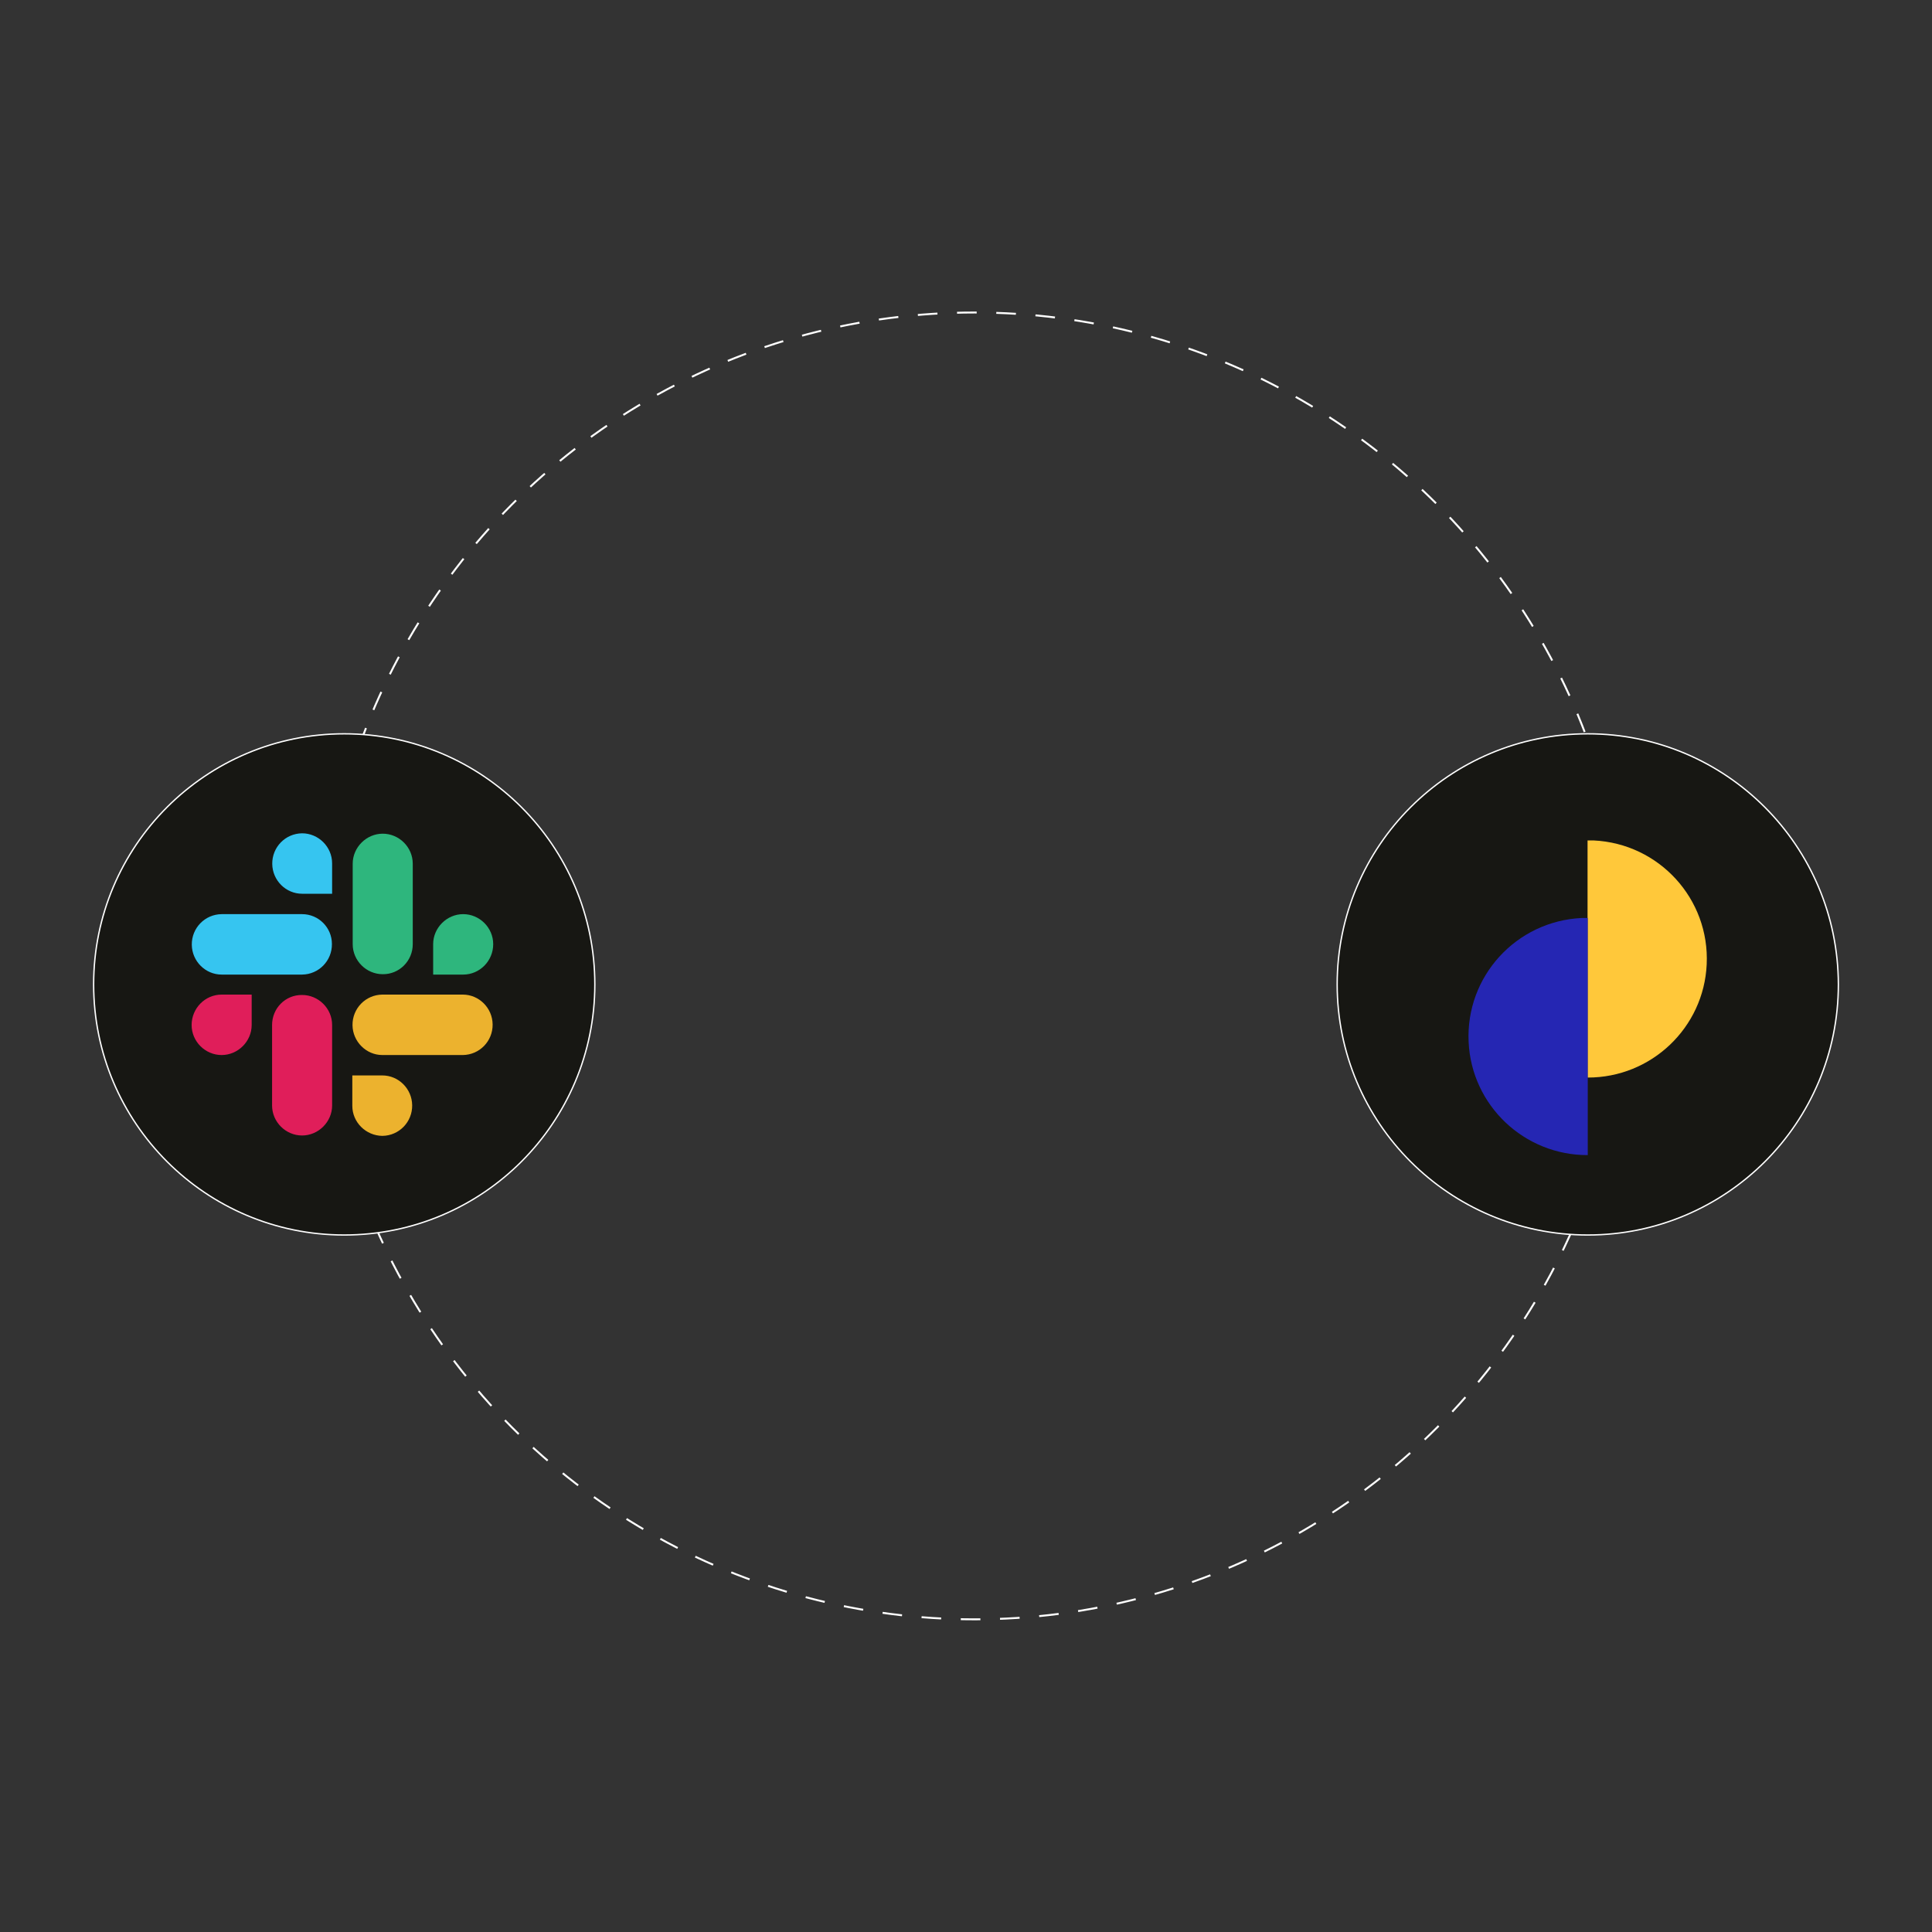 <?xml version="1.0" encoding="UTF-8"?>
<svg id="a" xmlns="http://www.w3.org/2000/svg" xmlns:xlink="http://www.w3.org/1999/xlink" viewBox="0 0 1200 1200">
  <rect x="0" y="0" width="1200" height="1200" fill="#333333" stroke="none"/>
  <defs>
    <style>
      .l, .m {
        fill: none;
      }

      .n {
        fill: #171713;
        stroke-width: .84px;
      }

      .n, .m {
        stroke: #fff;
      }

      .o {
        fill: #ecb22e;
      }

      .o, .p, .q, .r {
        fill-rule: evenodd;
      }

      .m {
        stroke-dasharray: 0 0 12.19 12.19;
        stroke-miterlimit: 10;
        stroke-width: 1.2px;
      }

      .p {
        fill: #e01e5a;
      }

      .s {
        fill: #ffc83a;
      }

      .q {
        fill: #36c5f0;
      }

      .t {
        clip-path: url(#f);
      }

      .u {
        fill: #2526b3;
      }

      .r {
        fill: #2eb67d;
      }
    </style>
    <clipPath id="f">
      <rect class="l" x="119.02" y="517.58" width="187.33" height="187.68"/>
    </clipPath>
  </defs>
  <circle class="m" cx="605.32" cy="599.95" r="405.85"/>
  <path id="b" class="n" d="M986.19,455.78c-85.95,0-155.65,69.69-155.65,155.65s69.69,155.65,155.65,155.65,155.65-69.69,155.65-155.65c-.24-85.95-69.69-155.65-155.65-155.65"/>
  <path id="c" data-name="as" class="n" d="M213.81,455.78c-85.95,0-155.65,69.69-155.65,155.65s69.69,155.65,155.65,155.65,155.65-69.69,155.65-155.65-69.69-155.65-155.65-155.65"/>
  <g id="d" data-name="Group_31979">
    <g id="e" data-name="Group_31978">
      <g class="t">
        <g id="g" data-name="Group_31977">
          <path id="h" data-name="Path_45911" class="q" d="M187.63,517.58c-10.4.12-18.65,8.61-18.53,19.01.12,10.28,8.49,18.53,18.53,18.53h18.65v-18.89c0-10.28-8.49-18.65-18.65-18.65M187.63,567.79h-49.97c-10.4.12-18.65,8.61-18.53,19.01.12,10.28,8.49,18.53,18.53,18.53h49.97c10.4-.12,18.65-8.61,18.53-19.01,0-10.16-8.25-18.53-18.53-18.53"/>
          <path id="i" data-name="Path_45912" class="r" d="M306.34,586.44c0-10.28-8.49-18.65-18.65-18.65s-18.65,8.49-18.65,18.65h0v18.89h18.65c10.28,0,18.65-8.49,18.65-18.89M256.37,586.44v-49.97c0-10.28-8.49-18.65-18.65-18.65s-18.65,8.49-18.65,18.65h0v49.97c0,10.28,8.49,18.65,18.65,18.65,10.28.12,18.65-8.25,18.65-18.65h0"/>
          <path id="j" data-name="Path_45913" class="o" d="M237.48,705.51c10.4-.12,18.65-8.61,18.53-19.01-.12-10.28-8.49-18.53-18.53-18.53h-18.65v18.89c0,10.28,8.49,18.53,18.65,18.65M237.48,655.3h49.97c10.4-.12,18.65-8.61,18.53-19.01-.12-10.28-8.49-18.53-18.53-18.53h-49.97c-10.4.12-18.65,8.61-18.53,19.01.12,10.16,8.49,18.53,18.53,18.53"/>
          <path id="k" data-name="Path_45914" class="p" d="M119.02,636.65c0,10.28,8.49,18.65,18.65,18.65s18.65-8.49,18.65-18.65h0v-18.89h-18.65c-10.28,0-18.65,8.49-18.65,18.89M168.99,636.65v49.97c0,10.28,8.49,18.65,18.65,18.65s18.65-8.49,18.65-18.65h0v-49.97c0-10.28-8.49-18.65-18.65-18.65-10.4-.12-18.65,8.25-18.65,18.65h0"/>
        </g>
      </g>
    </g>
  </g>
  <g>
    <path class="s" d="M989.77,522.01c40.76,1.91,72.2,36.34,70.29,76.99-1.79,39.33-34.43,70.41-74,70.29v-147.28h3.71Z"/>
    <path class="u" d="M982.48,570.18c-40.76,1.91-72.2,36.34-70.29,76.99,1.79,39.33,34.43,70.41,74,70.29v-147.28h-3.71Z"/>
  </g>
</svg>